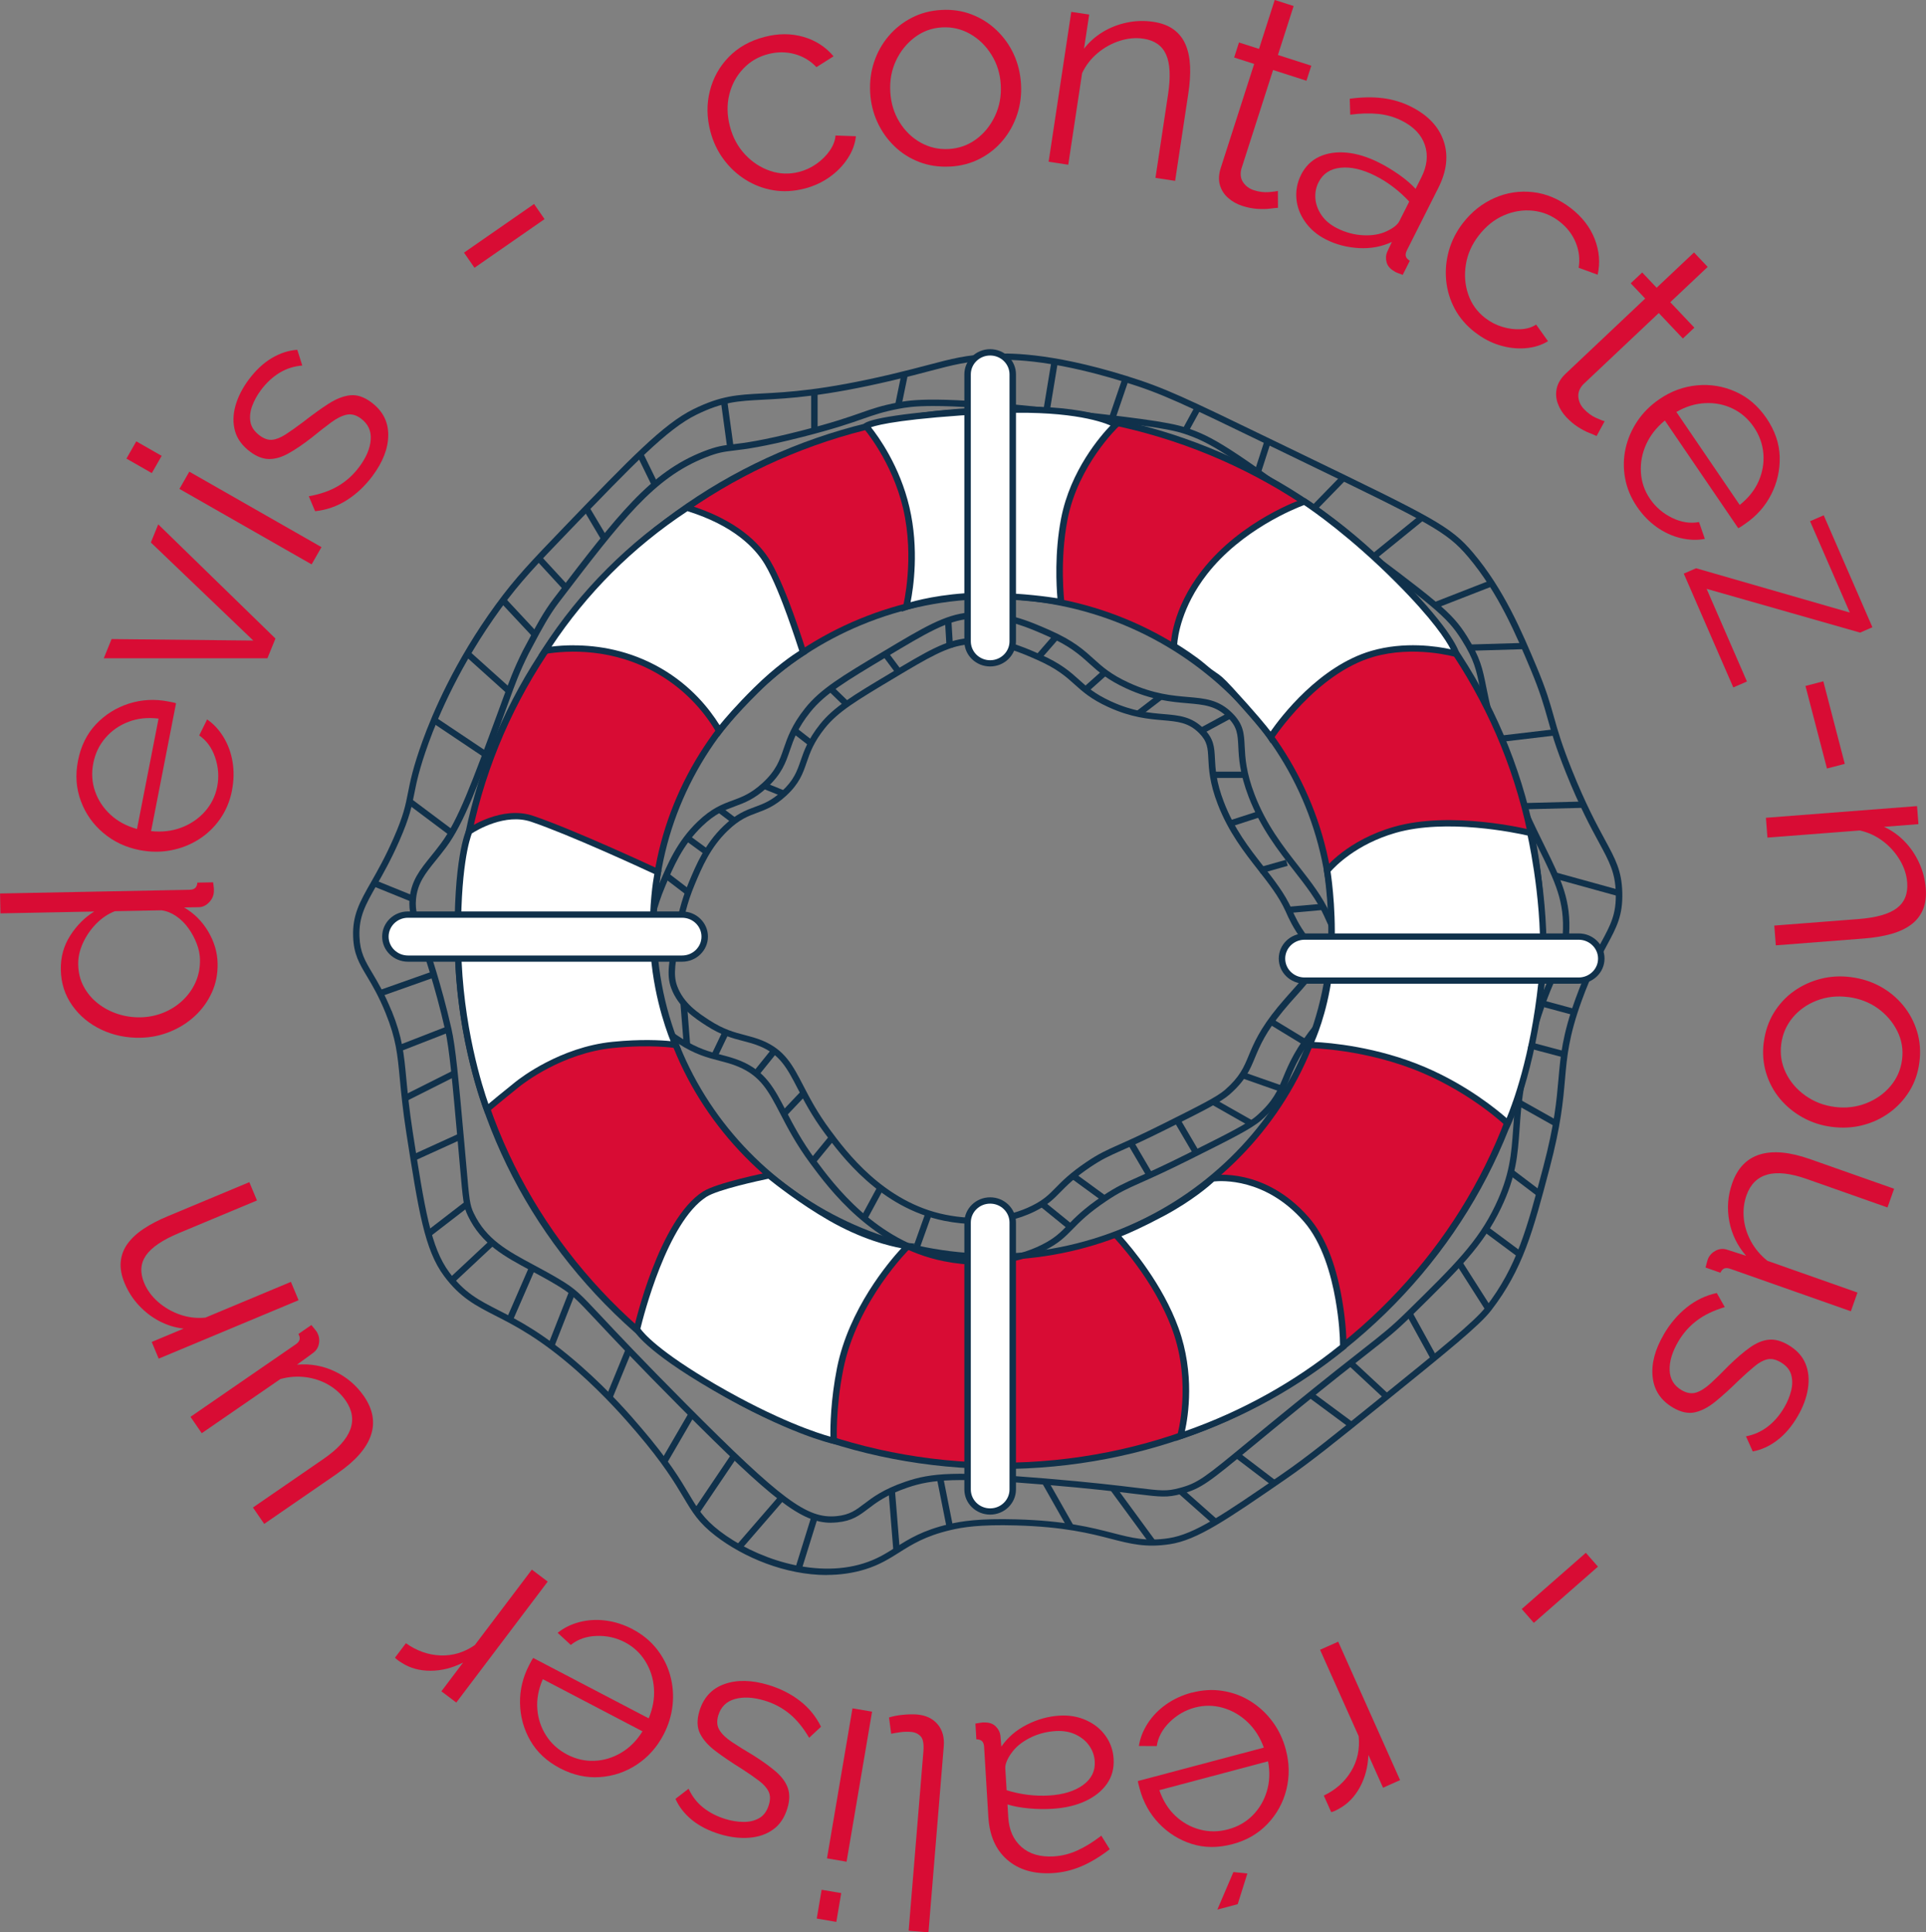 <?xml version="1.0" encoding="UTF-8"?><svg id="a" xmlns="http://www.w3.org/2000/svg" viewBox="0 0 402.18 403.54"><rect x="0" y="0" width="402.18" height="403.54" fill="#808080" stroke="none"/><g><polygon points="167.33 327.97 166.04 327.59 169.41 316.76 170.7 317.14 167.33 327.97" style="fill:#10314b;"/><g><path d="M172.66,328.92c-8.64,0-17.36-3.66-23.23-8.18-3.54-2.73-4.8-4.84-6.71-8.05-1.79-3-4.23-7.1-9.89-13.7-2.06-2.4-6.34-7.38-12.39-12.73-7.61-6.71-12.81-9.36-16.99-11.5-4.1-2.1-7.35-3.75-10.72-8.28-4.08-5.48-5.34-13.61-7.87-29.81-.76-4.88-1.1-8.46-1.37-11.34-.49-5.23-.79-8.39-2.97-13.77-1.43-3.53-2.79-5.82-3.89-7.66-1.61-2.69-2.77-4.64-2.89-8.3-.16-4.52,1.39-7.24,3.73-11.36,1.33-2.34,2.99-5.25,4.74-9.26,2.05-4.68,2.46-6.78,2.98-9.43,.49-2.48,1.04-5.28,3.06-10.86,2-5.53,6.64-16.57,15.24-28.37,4.16-5.71,7.52-9.19,14.2-16.14,13.87-14.41,20.83-21.65,27.13-24.74,5.76-2.83,9.18-3,14.36-3.27,5.36-.28,12.7-.66,26.87-4,3.17-.75,5.6-1.39,7.74-1.95,4.96-1.31,7.95-2.1,13.27-2.33,2.88-.13,11.67-.51,28.18,4.62,8.03,2.5,12.02,4.43,31.16,13.7l5.33,2.58c27.63,13.37,31.18,15.09,35.89,20.67,6.47,7.66,10.22,16.6,13.24,23.78,2.04,4.86,2.8,7.55,3.6,10.4,.8,2.85,1.63,5.8,3.82,11.25,2.83,7.05,5.13,11.3,6.81,14.4,2.28,4.21,3.54,6.53,3.67,11.07,.14,4.83-1.19,7.29-3.2,11.02-1.45,2.69-3.26,6.04-5.25,11.52-2.73,7.51-3.09,11.66-3.51,16.46-.39,4.5-.84,9.61-3.21,18.58-3.47,13.15-5.56,21.09-12.24,29.75-2.35,3.05-8.75,8.27-23.01,19.79-9.37,7.57-14.53,11.74-19.91,15.45-12.27,8.45-18.43,12.7-24.19,13.56-4.98,.75-8.18-.08-12.22-1.12-4.36-1.13-9.79-2.53-19.89-2.81-7.51-.21-11.11,.37-13.63,.97-5.28,1.24-8.05,2.99-10.73,4.68-2.1,1.32-4.08,2.57-7.07,3.51-2.61,.81-5.32,1.18-8.04,1.18Zm-90.88-117.83c2.25,5.55,2.57,8.96,3.06,14.13,.27,2.86,.61,6.43,1.36,11.27,2.49,15.99,3.74,24.01,7.62,29.23,3.18,4.28,6.15,5.79,10.25,7.89,4.25,2.17,9.54,4.87,17.27,11.69,6.13,5.4,10.45,10.44,12.52,12.86,5.73,6.68,8.21,10.84,10.02,13.88,1.83,3.07,3.04,5.1,6.38,7.68,7.19,5.53,19.65,10.01,30.02,6.78,2.83-.88,4.73-2.09,6.75-3.36,2.77-1.75,5.64-3.56,11.14-4.85,2.61-.61,6.31-1.21,13.98-1,10.26,.28,15.77,1.71,20.2,2.85,4.05,1.04,6.97,1.8,11.67,1.09,5.45-.82,11.52-5,23.62-13.33,5.33-3.67,10.48-7.83,19.83-15.39,13.18-10.65,20.43-16.51,22.79-19.57,6.52-8.46,8.58-16.3,12.01-29.29,2.34-8.86,2.78-13.91,3.17-18.36,.43-4.89,.8-9.12,3.58-16.79,2.02-5.57,3.86-8.97,5.33-11.7,1.98-3.67,3.18-5.89,3.05-10.37-.12-4.23-1.33-6.46-3.52-10.5-1.7-3.13-4.02-7.42-6.88-14.54-2.21-5.52-3.05-8.5-3.86-11.39-.79-2.81-1.54-5.46-3.54-10.25-2.98-7.1-6.69-15.94-13.03-23.45-4.53-5.36-8.05-7.06-35.45-20.33l-5.33-2.58c-19.07-9.23-23.04-11.16-30.97-13.62-16.29-5.06-24.89-4.69-27.71-4.56-5.17,.23-8.11,1-12.98,2.28-2.15,.57-4.59,1.21-7.77,1.96-14.28,3.37-21.7,3.75-27.11,4.03-5.18,.27-8.31,.43-13.83,3.13-6.08,2.98-12.99,10.16-26.75,24.46-6.65,6.91-9.98,10.37-14.09,16.01-8.51,11.67-13.09,22.58-15.07,28.05-1.98,5.49-2.53,8.24-3.01,10.67-.52,2.63-.97,4.89-3.07,9.7-1.78,4.07-3.45,7.01-4.8,9.38-2.31,4.07-3.71,6.52-3.57,10.68,.12,3.33,1.15,5.07,2.71,7.69,1.12,1.88,2.51,4.21,3.98,7.83Z" style="fill:#10314b;"/><path d="M173.52,318c-6.18,0-12.21-4.75-31.23-23.88-9.35-9.4-14.58-14.98-17.71-18.32-4.42-4.71-5.21-5.56-8.43-7.49-1.82-1.09-3.57-2.03-5.26-2.94-5.56-2.98-10.36-5.56-13.18-11.45-.93-1.95-1.02-2.94-1.69-10.6-.11-1.26-.24-2.71-.39-4.38-1.15-12.87-1.79-19.96-2.68-23.86-2.12-9.3-4.67-16.59-4.69-16.66-.4-1.18-.79-2.21-1.14-3.12-1.07-2.83-1.85-4.87-1.59-7.65,.35-3.75,2.16-5.99,4.45-8.83,.66-.82,1.35-1.68,2.07-2.65,3.58-4.81,6.41-12.47,12.03-27.72,.32-.86,.61-1.67,.89-2.43,1.31-3.61,2.26-6.22,4.19-10.1,.37-.68,.71-1.33,1.06-1.98,1.69-3.17,3.28-6.16,5.41-8.95,13.39-17.54,20.11-26.35,31.27-30.72,2.77-1.08,4.05-1.24,6.17-1.49,2.35-.28,5.91-.71,14.12-2.8,6.72-1.71,9.98-2.86,12.6-3.78,2.47-.87,4.25-1.49,7.65-2.14,2.78-.53,7.95-1.51,32.87,1.3,15.69,1.77,23.56,2.66,27.42,3.97,5.38,1.82,8.96,3.78,30.83,20.11l1.17,.87c20.71,15.46,23.37,17.44,26.61,22.59,2.78,4.43,3.26,6.81,3.98,10.42,.67,3.36,1.59,7.97,4.83,16.6,2.81,7.47,5.37,12.67,7.43,16.85,3.46,7.02,5.54,11.25,5.07,18.51-.24,3.68-.95,5.17-2.13,7.65-1.03,2.17-2.45,5.15-4.29,11.19-3.11,10.2-3.56,16.55-3.92,21.65-.39,5.51-.7,9.86-3.86,16.49-3.74,7.85-8.73,12.75-18.65,22.49-3.41,3.35-4.94,4.55-9.49,8.12-3.05,2.39-7.22,5.66-14.13,11.28-3.94,3.2-7.08,5.79-9.61,7.88-9.1,7.51-10.74,8.86-14.89,9.96-2.99,.79-4.24,.64-9.53,0-3.72-.45-9.34-1.14-18.99-1.94-18.34-1.53-23.46-1.17-28.68,.62-4.37,1.5-6.51,3.12-8.22,4.43-1.85,1.4-3.31,2.51-6.41,2.82-.44,.04-.88,.07-1.31,.07Zm21.38-233.21c-4.14,0-5.93,.34-7.21,.58-3.3,.63-5.04,1.24-7.45,2.08-2.64,.93-5.93,2.08-12.71,3.81-8.3,2.11-11.91,2.55-14.3,2.83-2.08,.25-3.22,.39-5.83,1.41-10.81,4.23-17.45,12.94-30.69,30.29-2.06,2.7-3.63,5.65-5.29,8.77-.34,.65-.69,1.3-1.05,1.97-1.89,3.8-2.83,6.38-4.12,9.95-.28,.76-.57,1.57-.89,2.43-5.67,15.36-8.52,23.08-12.21,28.04-.74,.99-1.43,1.85-2.11,2.69-2.24,2.77-3.85,4.78-4.17,8.14-.23,2.48,.46,4.31,1.51,7.07,.35,.92,.74,1.96,1.15,3.15,.02,.07,2.6,7.43,4.73,16.79,.87,3.82,1.46,10.13,2.71,24.03,.15,1.67,.28,3.12,.39,4.38,.65,7.46,.74,8.42,1.57,10.16,2.63,5.5,7.04,7.86,12.61,10.85,1.71,.92,3.47,1.86,5.32,2.97,3.37,2.03,4.19,2.9,8.72,7.73,3.12,3.33,8.35,8.9,17.68,18.29,19.98,20.09,25.27,24.02,31.44,23.42,2.72-.27,3.98-1.23,5.72-2.55,1.79-1.36,4.02-3.06,8.61-4.63,5.51-1.89,10.51-2.25,29.24-.69,9.67,.81,15.31,1.49,19.04,1.95,5.2,.63,6.28,.77,9.01,.04,3.86-1.03,5.26-2.18,14.38-9.7,2.53-2.09,5.67-4.68,9.62-7.88,6.92-5.62,11.09-8.9,14.15-11.29,4.5-3.53,6.02-4.72,9.38-8.02,9.82-9.64,14.74-14.47,18.39-22.12,3.05-6.41,3.35-10.65,3.73-16.03,.37-5.16,.82-11.59,3.98-21.93,1.87-6.13,3.31-9.16,4.36-11.37,1.15-2.42,1.79-3.75,2.01-7.18,.45-6.92-1.58-11.04-4.94-17.86-2.07-4.21-4.65-9.44-7.48-16.97-3.28-8.73-4.21-13.39-4.89-16.8-.72-3.59-1.15-5.76-3.81-9.98-3.11-4.94-5.75-6.91-26.28-22.24l-1.17-.87c-21.71-16.21-25.23-18.14-30.45-19.91-3.72-1.26-11.54-2.14-27.13-3.9-13.05-1.48-20.62-1.9-25.25-1.9Z" style="fill:#10314b;"/><path d="M208.78,85.71c-62.49,0-113.14,49.34-113.14,110.21s50.66,110.21,113.14,110.21,113.14-49.34,113.14-110.21-50.66-110.21-113.14-110.21Zm-1.9,176.79c-39.18,0-70.93-30.92-70.93-69.07s31.76-69.07,70.93-69.07,70.93,30.92,70.93,69.07-31.76,69.07-70.93,69.07Z" style="fill:#d80c34;"/><path d="M208.78,306.78c-30.4,0-58.98-11.53-80.48-32.47-21.5-20.94-33.34-48.78-33.34-78.39s11.84-57.45,33.34-78.39c21.5-20.94,50.08-32.47,80.48-32.47s58.98,11.53,80.48,32.47c21.5,20.94,33.34,48.78,33.34,78.39s-11.84,57.45-33.34,78.39c-21.5,20.94-50.08,32.47-80.48,32.47Zm0-220.41c-62.02,0-112.47,49.14-112.47,109.55s50.45,109.55,112.47,109.55,112.47-49.14,112.47-109.55-50.45-109.55-112.47-109.55Z" style="fill:#10314b;"/><path d="M207.28,263.14c-39.44,0-71.54-31.26-71.54-69.68s32.09-69.68,71.54-69.68,71.54,31.26,71.54,69.68-32.09,69.68-71.54,69.68Zm0-138.05c-38.7,0-70.19,30.67-70.19,68.37s31.49,68.37,70.19,68.37,70.19-30.67,70.19-68.37-31.49-68.37-70.19-68.37Z" style="fill:#10314b;"/><path d="M204.54,264.14c-2.45,0-4.96-.25-7.49-.76-14.94-2.99-23.96-15.17-27.81-20.37-2.98-4.02-4.82-7.56-6.29-10.4-2.47-4.75-4.1-7.89-8.81-9.86-1.33-.56-2.59-.88-3.92-1.23-2.5-.65-5.09-1.32-8.58-3.58-2.59-1.67-6.5-4.2-8.14-8.74-1.11-3.05-.5-6.18,.72-12.41l.66,.12-.66-.12c.8-4.08,1.49-7.6,3.42-12.19,1.75-4.16,3.73-8.88,8.03-13.01,2.95-2.83,5.17-3.65,7.32-4.44,1.95-.72,3.8-1.4,6.21-3.61,2.87-2.63,3.6-4.75,4.44-7.21,.8-2.32,1.7-4.94,4.49-8.44,3.22-4.02,7.6-6.64,16.32-11.85,8.55-5.11,12.84-7.68,17.93-8.14,7.03-.63,12.71,1.88,16.86,3.71,4.9,2.17,7.04,4.09,9.1,5.96,1.87,1.69,3.63,3.28,7.42,5.02,5.14,2.35,9.09,2.69,12.26,2.96,3.63,.31,6.5,.55,9.33,3.39,2.33,2.34,2.43,4.26,2.56,6.91,.12,2.4,.27,5.4,2.09,10.13,2.42,6.28,5.87,10.69,9.21,14.96,2.54,3.25,4.94,6.32,6.54,9.86l.15,.33c.55,1.23,1.56,3.51,3.53,6.13,.77,1.03,1.3,1.58,1.69,1.99,.45,.48,.78,.82,1.03,1.46,1.18,3.04-1.65,6.21-5.24,10.22-1.02,1.14-2.08,2.32-3.12,3.59-4.09,4.96-5.4,8.12-6.56,10.91-1.18,2.84-2.2,5.3-5.9,8.54-1.99,1.75-6.27,3.89-14.78,8.14-5.02,2.51-8.09,3.88-10.32,4.87-2.98,1.33-4.48,2-7.24,3.86-3.73,2.51-5.47,4.28-7,5.85-1.56,1.59-2.91,2.97-5.84,4.43-3.99,1.99-8.66,3.01-13.6,3.01Zm.11-135.02c-.7,0-1.41,.03-2.14,.1-4.78,.43-8.98,2.94-17.35,7.95-8.59,5.14-12.89,7.71-15.96,11.54-2.66,3.32-3.48,5.72-4.28,8.05-.86,2.52-1.68,4.89-4.8,7.75-2.61,2.39-4.66,3.15-6.65,3.88-2.11,.78-4.1,1.51-6.85,4.15-4.11,3.95-6.03,8.53-7.73,12.58-1.88,4.47-2.55,7.93-3.34,11.94h0c-1.17,6-1.76,9.01-.78,11.72,1.5,4.12,5.04,6.41,7.62,8.08,3.31,2.14,5.78,2.78,8.18,3.41,1.38,.36,2.68,.7,4.1,1.29,5.16,2.16,6.97,5.64,9.48,10.47,1.53,2.95,3.27,6.28,6.18,10.22,3.76,5.08,12.57,16.96,26.99,19.85,7.33,1.47,14.5,.71,20.2-2.14,2.73-1.36,3.94-2.6,5.48-4.17,1.5-1.53,3.37-3.44,7.21-6.02,2.86-1.93,4.49-2.65,7.45-3.97,2.23-.99,5.28-2.35,10.27-4.85,8.41-4.2,12.63-6.31,14.49-7.95,3.46-3.04,4.38-5.26,5.55-8.06,1.13-2.73,2.55-6.12,6.76-11.24,1.06-1.28,2.12-2.48,3.16-3.63,3.29-3.68,5.89-6.58,5-8.89-.16-.4-.34-.6-.76-1.03-.41-.43-.96-1.02-1.78-2.1-2.06-2.74-3.12-5.11-3.68-6.38l-.14-.32c-1.54-3.4-3.89-6.41-6.38-9.6-3.24-4.14-6.91-8.84-9.4-15.3-1.9-4.93-2.06-8.17-2.17-10.53-.13-2.54-.2-4.08-2.18-6.06-2.48-2.49-5-2.7-8.48-3-3.28-.28-7.37-.63-12.72-3.08-3.98-1.83-5.91-3.56-7.77-5.24-1.98-1.79-4.03-3.64-8.74-5.72-3.77-1.67-8.36-3.7-14.03-3.7Z" style="fill:#10314b;"/><g><path d="M97.99,173.62s6.83-4.75,13.13-2.62c8.76,2.95,26.27,11.15,26.27,11.15,0,0-1.13,5.35-1.01,13.45,.19,12.88,4.71,22.63,4.71,22.63,0,0-4.94-.82-13.13,0-10.81,1.09-19.04,7.53-19.87,8.2-4.29,3.44-6.4,5.25-6.4,5.25,0,0-5.71-14.43-6.06-33.78s2.36-24.27,2.36-24.27Z" style="fill:#fff;"/><path d="M101.41,232.79l-.35-.88c-.06-.15-5.76-14.76-6.11-34.01-.34-18.63,2.31-24.33,2.42-24.56l.07-.16,.14-.1c.29-.2,7.19-4.92,13.74-2.71,8.69,2.93,26.16,11.1,26.34,11.18l.47,.22-.11,.5c-.01,.05-1.11,5.39-1,13.31,.18,12.58,4.61,22.27,4.65,22.37l.52,1.12-1.25-.21s-4.96-.8-12.95,0c-10.53,1.06-18.62,7.34-19.51,8.05-4.23,3.39-6.36,5.22-6.38,5.23l-.73,.62Zm-2.88-58.74c-.4,1.02-2.53,7.23-2.23,23.83,.29,16.32,4.48,29.25,5.69,32.67,.96-.81,2.85-2.37,5.67-4.63,.92-.74,9.31-7.25,20.23-8.35,5.97-.6,10.21-.34,12.14-.14-1.16-2.9-4.17-11.39-4.33-21.83-.1-6.75,.65-11.56,.93-13.08-2.84-1.32-17.9-8.27-25.73-10.91-5.39-1.82-11.34,1.77-12.37,2.44Z" style="fill:#10314b;"/></g><path d="M203.93,255.63c-2.2,0-4.46-.23-6.73-.68-13.43-2.69-21.53-13.63-24.99-18.3-2.68-3.61-4.33-6.79-5.65-9.34-2.21-4.25-3.67-7.06-7.87-8.81-1.19-.5-2.31-.79-3.5-1.1-2.25-.58-4.57-1.19-7.72-3.22-2.33-1.51-5.85-3.78-7.33-7.87-1-2.76-.45-5.57,.65-11.16l.66,.12-.66-.12c.72-3.66,1.34-6.82,3.07-10.95,1.57-3.74,3.35-7.98,7.22-11.7,2.66-2.55,4.65-3.29,6.59-4,1.74-.64,3.39-1.25,5.55-3.22,2.56-2.35,3.21-4.24,3.97-6.44,.72-2.08,1.53-4.44,4.04-7.59,2.89-3.62,6.83-5.97,14.66-10.65,7.68-4.59,11.53-6.9,16.12-7.31,6.33-.57,11.43,1.69,15.16,3.34,4.41,1.95,6.33,3.68,8.18,5.35,1.67,1.51,3.25,2.93,6.64,4.49,4.6,2.11,8.13,2.41,10.98,2.65,3.27,.28,5.86,.5,8.41,3.06,2.11,2.12,2.2,3.85,2.32,6.25,.11,2.15,.24,4.83,1.87,9.07,2.16,5.62,5.26,9.58,8.25,13.41,2.28,2.92,4.44,5.67,5.88,8.86l.13,.3c.49,1.1,1.4,3.14,3.16,5.48,.69,.92,1.16,1.41,1.51,1.78,.41,.43,.71,.75,.94,1.33,1.08,2.77-1.48,5.62-4.71,9.24-.92,1.02-1.87,2.08-2.8,3.22-3.66,4.45-4.84,7.27-5.88,9.77-1.06,2.56-1.98,4.77-5.31,7.69-1.79,1.58-5.63,3.49-13.28,7.31-4.51,2.25-7.26,3.48-9.27,4.37-2.67,1.19-4.01,1.79-6.49,3.45-3.34,2.25-4.89,3.84-6.27,5.24-1.4,1.43-2.62,2.67-5.26,3.99-3.59,1.79-7.79,2.71-12.23,2.71Zm.09-121.13c-.62,0-1.26,.03-1.92,.09-4.27,.39-8.04,2.64-15.54,7.12-7.69,4.6-11.56,6.91-14.3,10.34-2.38,2.97-3.11,5.12-3.83,7.2-.78,2.27-1.51,4.41-4.32,6.98-2.35,2.15-4.2,2.84-5.99,3.5-1.88,.7-3.67,1.35-6.12,3.71-3.68,3.53-5.4,7.64-6.92,11.26-1.68,4-2.29,7.11-2.99,10.7h0c-1.05,5.37-1.58,8.06-.7,10.48,1.34,3.68,4.5,5.72,6.81,7.22,2.96,1.91,5.17,2.49,7.32,3.05,1.18,.31,2.41,.63,3.69,1.16,4.65,1.94,6.29,5.08,8.54,9.43,1.37,2.64,2.93,5.63,5.54,9.16,3.37,4.55,11.26,15.2,24.17,17.78,6.56,1.31,12.98,.64,18.08-1.91,2.44-1.22,3.52-2.32,4.9-3.73,1.35-1.38,3.03-3.09,6.48-5.41,2.57-1.73,4.04-2.38,6.69-3.57,2-.89,4.73-2.11,9.21-4.35,7.54-3.77,11.33-5.66,12.99-7.12,3.1-2.72,3.92-4.7,4.96-7.21,1.02-2.45,2.29-5.5,6.08-10.1,.95-1.15,1.91-2.22,2.83-3.26,2.94-3.28,5.26-5.87,4.47-7.91-.13-.35-.29-.51-.67-.91-.37-.39-.87-.91-1.6-1.89-1.85-2.46-2.8-4.59-3.31-5.74l-.13-.29c-1.38-3.05-3.48-5.74-5.72-8.6-2.91-3.72-6.21-7.94-8.44-13.74-1.71-4.43-1.85-7.34-1.96-9.47-.11-2.26-.18-3.63-1.94-5.39-2.21-2.21-4.45-2.4-7.56-2.67-2.95-.25-6.62-.56-11.43-2.77-3.58-1.64-5.31-3.2-6.99-4.71-1.78-1.6-3.61-3.26-7.82-5.12-3.37-1.49-7.48-3.31-12.56-3.31Z" style="fill:#10314b;"/><g><path d="M160.62,245.45s-10.66,2.14-13.47,3.94c-9.04,5.8-14.14,28.21-14.14,28.21,0,0,1.96,3.89,16.16,12.14,15.83,9.18,24.92,11.15,24.92,11.15,0,0-.35-6.59,1.35-15.09,2.93-14.63,14.14-25.58,14.14-25.58,0,0-7.16-.72-16.16-5.9-6.94-3.99-12.8-8.86-12.8-8.86Z" style="fill:#fff;"/><path d="M174.81,301.71l-.86-.19c-.38-.08-9.38-2.1-25.12-11.23-14.21-8.25-16.34-12.24-16.42-12.41l-.1-.21,.05-.22c.21-.93,5.26-22.74,14.43-28.61,2.88-1.85,13.26-3.94,13.7-4.03l.32-.06,.25,.21c.06,.05,5.89,4.88,12.7,8.79,8.76,5.04,15.82,5.81,15.89,5.82l1.4,.14-.99,.97c-.11,.11-11.11,10.99-13.96,25.25-1.66,8.31-1.34,14.86-1.34,14.93l.05,.86Zm-41.08-24.23c.59,.84,3.72,4.68,15.79,11.69,12.84,7.45,21.29,10.14,23.88,10.86-.03-2.1,.05-7.68,1.38-14.36,2.45-12.24,10.72-22.04,13.45-25-2.48-.45-8.25-1.83-15.15-5.8-6.1-3.51-11.43-7.73-12.64-8.71-1.78,.37-10.51,2.24-12.92,3.78-8.2,5.26-13.19,25.05-13.8,27.55Z" style="fill:#10314b;"/></g><g><path d="M233.02,257.91s8.51,8.74,12.46,19.68c4.16,11.52,1.01,22.3,1.01,22.3,5.36-1.81,11.73-4.41,18.52-8.2,6.24-3.49,11.39-7.17,15.49-10.5,0-2.41-.25-5.87-.97-9.96-.97-5.53-2.9-12.18-6.78-16.6-9-10.29-19.53-8.53-19.53-8.53,0,0-3.84,3.68-10.44,7.22-6.27,3.36-9.77,4.59-9.77,4.59Z" style="fill:#fff;"/><path d="M245.49,300.93l.35-1.21c.03-.11,3.04-10.73-1-21.91-3.86-10.69-12.23-19.36-12.31-19.45l-.71-.73,.97-.34s3.53-1.26,9.67-4.55c6.45-3.45,10.25-7.07,10.29-7.11l.15-.14,.21-.03c.45-.08,11.01-1.71,20.16,8.75,3.29,3.76,5.62,9.46,6.93,16.92,.64,3.65,.98,7.22,.98,10.07v.31l-.24,.2c-4.86,3.95-10.1,7.5-15.59,10.56-5.92,3.3-12.19,6.08-18.64,8.25l-1.22,.41Zm-11.32-42.75c2.09,2.32,8.63,10.04,11.94,19.2,3.42,9.48,2.02,18.35,1.32,21.5,5.96-2.08,11.75-4.69,17.24-7.75,5.32-2.97,10.42-6.42,15.15-10.23-.01-1.71-.16-5.01-.96-9.55-.87-4.97-2.72-11.83-6.63-16.29-7.97-9.11-17.26-8.49-18.71-8.33-.81,.75-4.5,4-10.42,7.17-4.47,2.39-7.51,3.71-8.94,4.28Z" style="fill:#10314b;"/></g><g><path d="M113.82,135.9c3.06-.49,13.48-1.79,23.91,4.26,7.03,4.08,10.79,9.6,12.46,12.46,0,0,2.57-3.42,7.74-8.53,5.47-5.4,9.77-7.87,9.77-7.87,0,0-1.19-3.74-2.7-7.94-1.13-3.13-2.98-7.88-4.7-10.75-1.5-2.5-5.62-8.06-16.84-11.48-4.76,3.11-10.43,7.39-16.16,13.12-5.98,5.98-10.35,11.85-13.47,16.73Z" style="fill:#fff;"/><path d="M150.11,153.83l-.51-.88c-2.06-3.54-5.86-8.53-12.22-12.22-9.33-5.42-18.7-4.94-23.45-4.18l-1.47,.24,.79-1.23c3.88-6.06,8.44-11.73,13.56-16.84,4.93-4.93,10.4-9.37,16.27-13.21l.27-.18,.31,.09c10.28,3.13,15.04,8.13,17.22,11.78,1.82,3.05,3.76,8.12,4.76,10.87,1.51,4.17,2.7,7.93,2.71,7.97l.16,.49-.46,.26s-4.29,2.5-9.63,7.77c-5.08,5.01-7.65,8.42-7.68,8.45l-.62,.82Zm-30.34-19.06c5.1,0,11.7,1,18.3,4.82,6.12,3.55,9.95,8.26,12.19,11.85,1.05-1.29,3.42-4.1,7.19-7.82,4.51-4.45,8.19-6.91,9.45-7.7-.37-1.14-1.36-4.16-2.54-7.44-.98-2.71-2.88-7.69-4.65-10.64-2.04-3.41-6.5-8.08-16.15-11.09-5.69,3.75-11,8.07-15.79,12.86-4.71,4.71-8.94,9.89-12.6,15.42,1.32-.16,2.88-.27,4.61-.27Z" style="fill:#10314b;"/></g><g><path d="M189.24,126.71s2.51-9.93,0-20.66c-2.39-10.22-8.42-17.06-8.42-17.06,0,0,1.68-1.97,25.93-3.28,19.85-1.07,26.27,2.95,26.27,2.95,0,0-8.5,7.97-10.78,19.68-1.73,8.9-.67,17.38-.67,17.38,0,0-5.81-1.1-14.14-1.31-10.72-.27-18.18,2.3-18.18,2.3Z" style="fill:#fff;"/><path d="M188.29,127.74l.3-1.18c.02-.1,2.44-9.91,0-20.36-2.33-9.93-8.21-16.71-8.27-16.77l-.37-.42,.36-.43c.9-1.06,8.32-2.54,26.41-3.52,19.83-1.07,26.4,2.89,26.67,3.06l.72,.45-.61,.58c-.08,.08-8.37,7.98-10.58,19.33-1.69,8.7-.68,17.1-.67,17.18l.11,.89-.91-.17c-.06-.01-5.86-1.09-14.03-1.3-10.46-.27-17.87,2.23-17.94,2.26l-1.18,.4Zm-6.42-38.52c1.55,1.95,6.02,8.11,8.03,16.69,2.06,8.79,.82,16.93,.24,19.85,2.48-.7,8.86-2.2,17.3-1.99,6.43,.16,11.42,.86,13.37,1.17-.21-2.41-.64-9.46,.77-16.71,1.95-10,8.24-17.22,10.31-19.37-2.2-.95-9.43-3.33-25.1-2.48-17.84,.97-23.33,2.29-24.92,2.85Zm-.6,.26h0Z" style="fill:#10314b;"/></g><g><path d="M245.14,134.91s0-7.22,6.4-15.42c8.13-10.42,20.88-14.76,20.88-14.76,0,0,8.83,5.66,19.53,16.4,11.22,11.26,12.12,15.42,12.12,15.42,0,0-8.72-2.56-17.51,0-12.34,3.59-21.21,17.38-21.21,17.38,0,0-1.19-1.94-8.42-9.84-3.3-3.61-2.69-2.3-5.72-4.92-2.27-1.97-6.06-4.26-6.06-4.26Z" style="fill:#fff;"/><path d="M265.33,155.2l-.56-.92s-1.31-2.06-8.34-9.74c-1.95-2.13-2.47-2.48-3.26-3.01-.53-.36-1.19-.8-2.41-1.86-2.2-1.9-5.93-4.17-5.97-4.2l-.32-.19v-.36c0-.3,.07-7.53,6.54-15.81,8.16-10.45,20.66-14.8,21.19-14.98l.31-.11,.28,.18c.09,.06,9.02,5.82,19.64,16.49,11.22,11.26,12.26,15.56,12.3,15.74l.24,1.08-1.09-.32c-.09-.03-8.64-2.47-17.12,0-11.95,3.48-20.75,16.97-20.84,17.1l-.59,.91Zm-19.5-20.63c.99,.61,3.9,2.47,5.82,4.12,1.16,1.01,1.76,1.41,2.28,1.76,.84,.56,1.44,.97,3.49,3.21,4.85,5.29,7,7.93,7.9,9.11,2.14-3.07,10.2-13.69,21.04-16.85,6.95-2.02,13.77-.94,16.57-.33-.95-1.86-3.72-6.22-11.48-14-9.47-9.5-17.55-15.07-19.14-16.12-1.99,.75-13.05,5.19-20.25,14.42-5.38,6.9-6.14,13.15-6.24,14.67Z" style="fill:#10314b;"/></g><g><path d="M277.13,181.82s4.51-5.77,14.14-8.53c11.93-3.42,28.29,.66,28.29,.66,0,0,3.9,16.67,2.36,31.16-2.02,19.02-7.07,29.52-7.07,29.52,0,0-6.81-6.58-17.51-11.15-12.1-5.17-23.91-5.25-23.91-5.25,0,0,3.47-6.95,4.38-17.38,.86-9.88-.67-19.02-.67-19.02Z" style="fill:#fff;"/><path d="M315.05,235.74l-.68-.65c-.07-.07-6.85-6.55-17.31-11.02-11.82-5.05-23.53-5.19-23.64-5.19h-1.07l.47-.94c.03-.07,3.43-6.97,4.31-17.15,.84-9.68-.65-18.77-.67-18.86l-.05-.28,.18-.22c.19-.24,4.76-5.97,14.49-8.76,11.97-3.43,27.97,.48,28.64,.65l.4,.1,.09,.39c.04,.17,3.9,16.94,2.37,31.37-2.01,18.92-7.08,29.62-7.13,29.73l-.41,.84Zm-40.6-18.14c3.15,.15,13.11,.97,23.16,5.27,8.73,3.73,14.96,8.85,17,10.64,1.19-2.84,4.98-12.78,6.64-28.47,1.38-12.99-1.69-27.94-2.26-30.55-2.57-.59-16.94-3.6-27.53-.57-8.26,2.37-12.71,7.05-13.62,8.09,.25,1.66,1.4,10.03,.63,18.89-.73,8.39-3.06,14.49-4.03,16.71Z" style="fill:#10314b;"/></g><g><rect x="202.04" y="73.58" width="9.43" height="64.94" rx="4.71" ry="4.71" style="fill:#fff;"/><path d="M206.76,139.18c-2.97,0-5.39-2.35-5.39-5.25v-55.76c0-2.89,2.42-5.25,5.39-5.25s5.39,2.35,5.39,5.25v55.76c0,2.89-2.42,5.25-5.39,5.25Zm0-64.94c-2.23,0-4.04,1.77-4.04,3.94v55.76c0,2.17,1.81,3.94,4.04,3.94s4.04-1.77,4.04-3.94v-55.76c0-2.17-1.81-3.94-4.04-3.94Z" style="fill:#10314b;"/></g><g><path d="M206.76,315.64c-2.6,0-4.71-2.06-4.71-4.59v-55.76c0-2.54,2.11-4.59,4.71-4.59s4.71,2.06,4.71,4.59v55.76c0,2.54-2.11,4.59-4.71,4.59Z" style="fill:#fff;"/><path d="M206.76,316.3c-2.97,0-5.39-2.35-5.39-5.25v-55.76c0-2.89,2.42-5.25,5.39-5.25s5.39,2.35,5.39,5.25v55.76c0,2.89-2.42,5.25-5.39,5.25Zm0-64.94c-2.23,0-4.04,1.77-4.04,3.94v55.76c0,2.17,1.81,3.94,4.04,3.94s4.04-1.77,4.04-3.94v-55.76c0-2.17-1.81-3.94-4.04-3.94Z" style="fill:#10314b;"/></g><g><rect x="296.45" y="166.85" width="9.18" height="66.67" rx="4.59" ry="4.59" transform="translate(501.23 -100.86) rotate(90)" style="fill:#fff;"/><path d="M329.66,205.43h-57.25c-2.97,0-5.39-2.35-5.39-5.25s2.42-5.25,5.39-5.25h57.25c2.97,0,5.39,2.35,5.39,5.25s-2.42,5.25-5.39,5.25Zm-57.25-9.18c-2.23,0-4.04,1.77-4.04,3.94s1.81,3.94,4.04,3.94h57.25c2.23,0,4.04-1.77,4.04-3.94s-1.81-3.94-4.04-3.94h-57.25Z" style="fill:#10314b;"/></g><g><rect x="109.22" y="162.26" width="9.18" height="66.67" rx="4.59" ry="4.59" transform="translate(309.41 81.78) rotate(90)" style="fill:#fff;"/><path d="M142.44,200.84h-57.25c-2.97,0-5.39-2.35-5.39-5.25s2.42-5.25,5.39-5.25h57.25c2.97,0,5.39,2.35,5.39,5.25s-2.42,5.25-5.39,5.25Zm-57.25-9.18c-2.23,0-4.04,1.77-4.04,3.94s1.81,3.94,4.04,3.94h57.25c2.23,0,4.04-1.77,4.04-3.94s-1.81-3.94-4.04-3.94h-57.25Z" style="fill:#10314b;"/></g><polygon points="143.37 186.92 138.65 183.32 139.49 182.28 144.2 185.89 143.37 186.92" style="fill:#10314b;"/><polygon points="147.09 178.41 143.04 175.45 143.85 174.4 147.89 177.36 147.09 178.41" style="fill:#10314b;"/><polygon points="152.8 171.84 149.77 169.54 150.6 168.51 153.63 170.8 152.8 171.84" style="fill:#10314b;"/><polygon points="163.39 166.35 159.35 164.71 159.87 163.5 163.91 165.14 163.39 166.35" style="fill:#10314b;"/><polygon points="168.96 155.76 165.59 153.14 166.43 152.11 169.8 154.74 168.96 155.76" style="fill:#10314b;"/><polygon points="176.31 147.51 172.94 144.23 173.89 143.31 177.26 146.58 176.31 147.51" style="fill:#10314b;"/><polygon points="187.02 140.55 184.32 136.94 185.41 136.17 188.11 139.78 187.02 140.55" style="fill:#10314b;"/><polygon points="197.66 135.28 197.33 129.7 198.67 129.63 199.01 135.2 197.66 135.28" style="fill:#10314b;"/><polygon points="217.37 137.63 216.34 136.79 220.05 132.52 221.08 133.37 217.37 137.63" style="fill:#10314b;"/><polygon points="227.08 144.58 226.17 143.61 230.21 140.01 231.12 140.97 227.08 144.58" style="fill:#10314b;"/><polygon points="238.15 149.53 237.32 148.5 242.03 144.89 242.87 145.92 238.15 149.53" style="fill:#10314b;"/><polygon points="251.19 153.2 250.54 152.05 256.6 148.77 257.26 149.92 251.19 153.2" style="fill:#10314b;"/><rect x="253.22" y="161.15" width="6.73" height="1.31" style="fill:#10314b;"/><polygon points="257.14 172.6 256.72 171.35 262.78 169.39 263.2 170.63 257.14 172.6" style="fill:#10314b;"/><polygon points="263.23 182.42 262.85 181.16 268.53 179.55 268.9 180.81 263.23 182.42" style="fill:#10314b;"/><polygon points="269.11 190.67 268.99 189.36 276.4 188.71 276.52 190.01 269.11 190.67" style="fill:#10314b;"/><polygon points="142.78 218.27 142.1 209.75 143.45 209.65 144.12 218.17 142.78 218.27" style="fill:#10314b;"/><polygon points="149.78 220.8 148.56 220.24 150.92 215.32 152.14 215.88 149.78 220.8" style="fill:#10314b;"/><polygon points="158.46 224.53 157.4 223.72 161.1 219.13 162.16 219.94 158.46 224.53" style="fill:#10314b;"/><polygon points="164.15 233.1 163.16 232.21 167.2 227.95 168.19 228.84 164.15 233.1" style="fill:#10314b;"/><polygon points="170.24 242.91 169.19 242.09 173.23 237.17 174.28 237.99 170.24 242.91" style="fill:#10314b;"/><polygon points="181.09 254.61 179.89 254 183.26 247.77 184.45 248.38 181.09 254.61" style="fill:#10314b;"/><polygon points="191.9 261.08 190.63 260.65 193.32 253.1 194.6 253.54 191.9 261.08" style="fill:#10314b;"/><polygon points="223.16 256.78 217.1 251.86 217.96 250.85 224.02 255.77 223.16 256.78" style="fill:#10314b;"/><polygon points="230.26 250.89 223.52 245.97 224.33 244.92 231.07 249.84 230.26 250.89" style="fill:#10314b;"/><polygon points="239.51 245.77 235.47 238.89 236.64 238.23 240.68 245.12 239.51 245.77" style="fill:#10314b;"/><polygon points="249.27 241.18 245.23 234.29 246.4 233.64 250.44 240.53 249.27 241.18" style="fill:#10314b;"/><polygon points="260.97 235.19 252.89 230.6 253.56 229.47 261.65 234.06 260.97 235.19" style="fill:#10314b;"/><polygon points="267.48 228.03 259.06 225.07 259.51 223.84 267.93 226.79 267.48 228.03" style="fill:#10314b;"/><polygon points="273.07 218.78 264.99 213.86 265.7 212.75 273.79 217.67 273.07 218.78" style="fill:#10314b;"/><polygon points="100.97 158.09 90.2 150.87 90.96 149.79 101.74 157 100.97 158.09" style="fill:#10314b;"/><polygon points="105.95 144.91 97.2 137.03 98.11 136.07 106.86 143.94 105.95 144.91" style="fill:#10314b;"/><polygon points="111.3 133.06 104.56 125.84 105.56 124.96 112.29 132.18 111.3 133.06" style="fill:#10314b;"/><polygon points="117.69 123.21 111.97 116.98 112.97 116.11 118.7 122.34 117.69 123.21" style="fill:#10314b;"/><polygon points="125.69 112.94 121.99 106.71 123.15 106.05 126.86 112.28 125.69 112.94" style="fill:#10314b;"/><polygon points="136.11 101.41 133.07 95.18 134.29 94.62 137.32 100.85 136.11 101.41" style="fill:#10314b;"/><polygon points="151.87 93.67 150.53 83.83 151.86 83.66 153.21 93.5 151.87 93.67" style="fill:#10314b;"/><rect x="169.38" y="81.78" width="1.35" height="8.2" style="fill:#10314b;"/><polygon points="188.22 84.86 186.9 84.6 188.25 78.04 189.57 78.3 188.22 84.86" style="fill:#10314b;"/><polygon points="219.21 85.82 217.88 85.61 219.56 75.44 220.89 75.65 219.21 85.82" style="fill:#10314b;"/><polygon points="232.99 87.23 231.71 86.82 234.4 78.95 235.68 79.36 232.99 87.23" style="fill:#10314b;"/><polygon points="248.09 90.29 246.91 89.67 249.6 84.75 250.79 85.37 248.09 90.29" style="fill:#10314b;"/><polygon points="263.3 98.74 262.01 98.35 264.03 92.08 265.32 92.47 263.3 98.74" style="fill:#10314b;"/><polygon points="274.93 106.5 273.95 105.6 280.01 99.37 280.99 100.27 274.93 106.5" style="fill:#10314b;"/><polygon points="287.33 116.72 286.47 115.71 296.57 107.51 297.43 108.52 287.33 116.72" style="fill:#10314b;"/><polygon points="299.94 126.99 299.44 125.78 311.23 121.18 311.73 122.4 299.94 126.99" style="fill:#10314b;"/><polygon points="307.12 135.9 307.08 134.59 318.19 134.26 318.24 135.57 307.12 135.9" style="fill:#10314b;"/><polygon points="313.58 154.92 313.42 153.61 324.53 152.3 324.69 153.6 313.58 154.92" style="fill:#10314b;"/><polygon points="318.23 169.02 318.2 167.71 330.66 167.38 330.69 168.7 318.23 169.02" style="fill:#10314b;"/><polygon points="337.9 187.15 324.43 183.43 324.8 182.17 338.27 185.89 337.9 187.15" style="fill:#10314b;"/><polygon points="328.47 211.97 322.41 210.33 322.77 209.06 328.83 210.7 328.47 211.97" style="fill:#10314b;"/><polygon points="326.46 220.83 319.05 218.86 319.4 217.59 326.81 219.56 326.46 220.83" style="fill:#10314b;"/><polygon points="324.61 235.19 315.86 230.27 316.53 229.14 325.29 234.06 324.61 235.19" style="fill:#10314b;"/><polygon points="321.17 249.9 315.11 245.31 315.93 244.27 322 248.87 321.17 249.9" style="fill:#10314b;"/><polygon points="316.8 262.37 309.73 257.12 310.54 256.08 317.61 261.33 316.8 262.37" style="fill:#10314b;"/><polygon points="310.23 273.67 304.17 264.16 305.32 263.47 311.38 272.98 310.23 273.67" style="fill:#10314b;"/><polygon points="298.76 283.81 293.71 274.62 294.9 274 299.95 283.19 298.76 283.81" style="fill:#10314b;"/><polygon points="289.13 292.17 281.38 284.95 282.31 284.01 290.06 291.22 289.13 292.17" style="fill:#10314b;"/><polygon points="281.78 298.12 273.36 291.89 274.17 290.85 282.59 297.08 281.78 298.12" style="fill:#10314b;"/><polygon points="265.61 310.25 257.86 304.35 258.69 303.31 266.44 309.22 265.61 310.25" style="fill:#10314b;"/><polygon points="253.45 318.42 246.04 311.86 246.94 310.89 254.35 317.45 253.45 318.42" style="fill:#10314b;"/><polygon points="240.22 322.58 231.8 311.1 232.9 310.34 241.31 321.82 240.22 322.58" style="fill:#10314b;"/><polygon points="223 319.24 217.61 309.72 218.79 309.09 224.18 318.6 223 319.24" style="fill:#10314b;"/><polygon points="197.68 319.04 195.66 308.88 196.98 308.63 199 318.79 197.68 319.04" style="fill:#10314b;"/><polygon points="186.55 323.89 185.54 311.43 186.89 311.32 187.9 323.79 186.55 323.89" style="fill:#10314b;"/><polygon points="154.74 323.61 153.71 322.76 162.8 312.26 163.83 313.11 154.74 323.61" style="fill:#10314b;"/><polygon points="146.03 316 144.91 315.28 152.65 303.8 153.78 304.52 146.03 316" style="fill:#10314b;"/><polygon points="139.32 305.47 138.15 304.82 143.87 294.98 145.04 295.63 139.32 305.47" style="fill:#10314b;"/><polygon points="93.87 174.46 85.12 167.9 85.94 166.86 94.7 173.42 93.87 174.46" style="fill:#10314b;"/><polygon points="85.94 188.33 77.86 185.05 78.38 183.83 86.46 187.11 85.94 188.33" style="fill:#10314b;"/><polygon points="79.7 208.02 79.24 206.78 90.35 202.85 90.81 204.08 79.7 208.02" style="fill:#10314b;"/><polygon points="83.76 219.49 83.26 218.27 93.36 214.34 93.86 215.55 83.76 219.49" style="fill:#10314b;"/><polygon points="84.83 229.96 84.21 228.79 94.65 223.55 95.27 224.71 84.83 229.96" style="fill:#10314b;"/><polygon points="86.49 242.43 85.92 241.25 96.02 236.65 96.59 237.84 86.49 242.43" style="fill:#10314b;"/><polygon points="89.99 258.1 89.15 257.07 97.23 250.84 98.07 251.87 89.99 258.1" style="fill:#10314b;"/><polygon points="94.75 267.9 93.82 266.95 102.24 259.08 103.17 260.02 94.75 267.9" style="fill:#10314b;"/><polygon points="107.03 275.88 105.79 275.37 110.5 264.54 111.74 265.06 107.03 275.88" style="fill:#10314b;"/><polygon points="115.79 281.11 114.53 280.64 118.91 269.49 120.17 269.95 115.79 281.11" style="fill:#10314b;"/><polygon points="127.91 291.94 126.66 291.45 130.7 281.61 131.95 282.1 127.91 291.94" style="fill:#10314b;"/></g></g><g><path d="M167.98,39.38c-2.24,.59-4.41,.7-6.5,.35-2.09-.35-4.03-1.09-5.81-2.21-1.79-1.12-3.31-2.54-4.58-4.26-1.27-1.72-2.18-3.65-2.75-5.8-.76-2.9-.8-5.71-.12-8.43,.68-2.73,1.99-5.1,3.94-7.11,1.95-2.01,4.44-3.42,7.48-4.21,2.87-.75,5.58-.75,8.13-.01,2.55,.74,4.65,2.1,6.29,4.06l-3.57,2.26c-1.28-1.35-2.81-2.26-4.59-2.74-1.79-.48-3.62-.47-5.51,.02-2.05,.53-3.78,1.55-5.19,3.05-1.42,1.5-2.39,3.29-2.91,5.39-.52,2.1-.48,4.32,.13,6.66,.6,2.31,1.66,4.26,3.17,5.87,1.51,1.61,3.26,2.75,5.24,3.42,1.98,.67,4,.74,6.04,.21,1.34-.35,2.56-.92,3.68-1.72s2.03-1.72,2.75-2.77c.71-1.05,1.1-2.09,1.17-3.11l4.26,.15c-.17,1.6-.74,3.15-1.72,4.64-.98,1.5-2.23,2.79-3.78,3.89-1.54,1.1-3.3,1.9-5.26,2.42Z" style="fill:#d80c34;"/><path d="M198.39,34.78c-2.31,.13-4.46-.19-6.44-.95-1.98-.76-3.71-1.86-5.19-3.3-1.49-1.44-2.67-3.11-3.55-5.03-.88-1.92-1.38-3.96-1.5-6.14-.13-2.26,.14-4.39,.81-6.39,.66-2,1.66-3.8,3-5.39,1.34-1.59,2.95-2.88,4.83-3.85,1.88-.98,3.96-1.53,6.23-1.65,2.27-.13,4.39,.19,6.35,.95,1.96,.76,3.69,1.86,5.19,3.3s2.7,3.11,3.58,5.03c.88,1.92,1.38,4,1.51,6.27,.12,2.18-.15,4.27-.81,6.27s-1.65,3.8-2.97,5.39c-1.32,1.59-2.92,2.88-4.8,3.85-1.88,.97-3.96,1.53-6.23,1.65Zm-12.48-15.59c.13,2.34,.77,4.44,1.91,6.29,1.14,1.86,2.62,3.29,4.42,4.3,1.81,1.01,3.77,1.46,5.88,1.34,2.11-.12,4.01-.79,5.69-2.02,1.68-1.23,3-2.85,3.95-4.86,.95-2.01,1.36-4.19,1.22-6.53-.13-2.3-.77-4.38-1.94-6.26-1.16-1.88-2.65-3.33-4.46-4.36-1.81-1.03-3.77-1.49-5.88-1.37-2.11,.12-4.01,.81-5.69,2.08-1.68,1.27-2.99,2.89-3.91,4.86-.93,1.97-1.33,4.15-1.19,6.53Z" style="fill:#d80c34;"/><path d="M245.38,37.77l-4.1-.62,2.63-17.44c.56-3.68,.42-6.44-.41-8.31s-2.41-2.97-4.74-3.32c-1.61-.24-3.26-.09-4.94,.45-1.69,.54-3.22,1.39-4.61,2.55-1.39,1.16-2.47,2.55-3.25,4.19l-2.89,19.13-4.1-.62,4.73-31.3,3.74,.56-1.08,7.13c1.07-1.39,2.38-2.55,3.92-3.49,1.54-.93,3.22-1.59,5.05-1.97,1.82-.38,3.66-.43,5.51-.15,1.73,.26,3.15,.8,4.26,1.62,1.11,.82,1.94,1.88,2.48,3.17,.55,1.29,.85,2.79,.93,4.49,.07,1.71-.05,3.58-.36,5.62l-2.76,18.29Z" style="fill:#d80c34;"/><path d="M266.85,43.4c-.35,.02-.9,.07-1.66,.17-.76,.1-1.64,.11-2.64,.05-1-.07-2.05-.27-3.13-.62-1.12-.36-2.11-.91-2.96-1.66-.85-.74-1.42-1.65-1.73-2.71-.3-1.06-.24-2.23,.17-3.52l6.99-21.76-4.18-1.34,1.01-3.14,4.18,1.34,3.28-10.22,3.95,1.27-3.28,10.22,6.97,2.24-1.01,3.14-6.97-2.24-6.63,20.66c-.27,1.11-.14,2.06,.4,2.83,.54,.77,1.28,1.31,2.21,1.61,1.08,.35,2.13,.48,3.14,.4,1.01-.08,1.63-.17,1.88-.26l.02,3.53Z" style="fill:#d80c34;"/><path d="M271.66,36.54c.89-1.77,2.17-3.04,3.83-3.81,1.66-.77,3.57-1.05,5.72-.85,2.15,.2,4.41,.9,6.77,2.09,1.38,.69,2.76,1.53,4.14,2.49,1.38,.97,2.54,1.96,3.48,2.98l1.2-2.39c1.2-2.38,1.45-4.63,.74-6.76-.71-2.12-2.31-3.81-4.82-5.08-1.53-.77-3.17-1.24-4.92-1.42-1.75-.18-3.71-.12-5.85,.16l-.1-3.33c2.49-.34,4.79-.38,6.89-.12,2.1,.26,4.08,.86,5.93,1.79,3.49,1.76,5.75,4.14,6.78,7.15,1.03,3.01,.67,6.27-1.09,9.77l-6.57,13.05c-.25,.51-.33,.93-.23,1.27,.1,.34,.38,.65,.83,.93l-1.48,2.94c-.42-.17-.78-.3-1.09-.41-.31-.11-.53-.22-.65-.33-.89-.49-1.43-1.13-1.63-1.91-.2-.78-.16-1.49,.12-2.13l.99-2.1c-2.1,.99-4.38,1.42-6.87,1.29-2.48-.14-4.78-.73-6.88-1.79-1.82-.92-3.26-2.13-4.34-3.65-1.08-1.52-1.7-3.14-1.85-4.87-.15-1.73,.17-3.39,.97-4.98Zm17.93,11.73c.65-.3,1.21-.63,1.66-.99,.45-.36,.77-.72,.95-1.08l2.07-4.1c-1-1.09-2.1-2.09-3.3-3.01-1.2-.92-2.47-1.72-3.81-2.39-2.65-1.34-5.06-1.89-7.22-1.67-2.16,.22-3.69,1.23-4.6,3.03-.53,1.04-.75,2.16-.67,3.35,.08,1.19,.5,2.35,1.25,3.48,.75,1.12,1.84,2.04,3.26,2.76,1.78,.9,3.61,1.39,5.5,1.48,1.89,.09,3.52-.19,4.9-.85Z" style="fill:#d80c34;"/><path d="M308.01,69.41c-1.83-1.42-3.25-3.07-4.24-4.93-1-1.87-1.59-3.86-1.79-5.95-.2-2.1,0-4.17,.58-6.23,.59-2.05,1.56-3.96,2.92-5.72,1.83-2.37,4.04-4.11,6.61-5.24,2.57-1.13,5.25-1.53,8.04-1.21,2.79,.32,5.42,1.44,7.9,3.35,2.35,1.82,4,3.96,4.97,6.43,.96,2.47,1.17,4.96,.62,7.46l-3.97-1.45c.29-1.83,.08-3.6-.63-5.31-.71-1.71-1.84-3.16-3.38-4.35-1.67-1.3-3.53-2.05-5.58-2.26-2.05-.21-4.07,.12-6.05,.98-1.98,.86-3.71,2.25-5.2,4.17-1.46,1.88-2.37,3.91-2.71,6.09-.35,2.18-.19,4.26,.49,6.24,.68,1.98,1.85,3.62,3.52,4.91,1.09,.85,2.29,1.47,3.61,1.87,1.31,.4,2.6,.56,3.87,.49,1.27-.07,2.33-.4,3.18-.97l2.48,3.47c-1.37,.84-2.95,1.33-4.73,1.47-1.78,.14-3.57-.07-5.38-.62-1.81-.55-3.52-1.45-5.12-2.7Z" style="fill:#d80c34;"/><path d="M333.4,91.06c-.31-.15-.82-.37-1.54-.65-.71-.28-1.49-.69-2.34-1.23-.85-.54-1.66-1.23-2.44-2.05-.81-.86-1.41-1.82-1.79-2.88-.39-1.06-.45-2.13-.2-3.21,.25-1.07,.86-2.07,1.84-3l16.61-15.69-3.02-3.19,2.4-2.26,3.01,3.19,7.81-7.37,2.85,3.02-7.81,7.37,5.03,5.32-2.4,2.26-5.03-5.32-15.78,14.9c-.78,.84-1.11,1.74-1.01,2.68,.1,.94,.49,1.76,1.16,2.47,.78,.83,1.63,1.45,2.56,1.86,.92,.41,1.51,.64,1.77,.68l-1.69,3.1Z" style="fill:#d80c34;"/><path d="M341.83,105.82c-1.28-1.88-2.11-3.88-2.49-5.98s-.34-4.17,.11-6.2c.45-2.03,1.28-3.93,2.47-5.71,1.19-1.77,2.73-3.3,4.6-4.58,2.43-1.66,5.05-2.62,7.86-2.88,2.8-.26,5.49,.19,8.05,1.34,2.57,1.15,4.71,2.99,6.43,5.51,1.76,2.59,2.69,5.27,2.77,8.04,.08,2.77-.51,5.4-1.77,7.89-1.26,2.49-3.1,4.55-5.5,6.18-.27,.18-.53,.36-.78,.53-.25,.17-.45,.28-.61,.34l-15.32-22.48c-1.76,1.44-3.06,3.11-3.91,4.99-.85,1.88-1.21,3.83-1.09,5.84,.12,2.01,.75,3.85,1.9,5.53,1.17,1.71,2.71,3.04,4.62,3.97,1.92,.93,3.79,1.22,5.61,.87l1.22,3.52c-1.61,.31-3.3,.25-5.06-.17-1.76-.42-3.43-1.19-5.01-2.31-1.57-1.12-2.94-2.53-4.11-4.25Zm8.23-19.78l13.22,19.41c1.8-1.43,3.12-3.07,3.94-4.94,.82-1.87,1.16-3.79,1-5.77-.16-1.98-.82-3.83-1.99-5.55s-2.64-3-4.42-3.86c-1.78-.86-3.69-1.24-5.74-1.14-2.05,.1-4.06,.71-6.01,1.84Z" style="fill:#d80c34;"/><path d="M354.17,118.67l32.1,9.25-8.3-19.07,2.85-1.24,10.17,23.38-2.57,1.12-32.05-9.14,8.42,19.35-2.85,1.24-10.34-23.77,2.57-1.12Z" style="fill:#d80c34;"/><path d="M377.02,143.25l3.72-.97,4.48,17.24-3.72,.97-4.49-17.24Z" style="fill:#d80c34;"/><path d="M370.82,197.43l-.32-4.14,17.58-1.36c3.71-.29,6.37-1.04,8-2.27s2.35-3.02,2.17-5.37c-.12-1.62-.64-3.19-1.55-4.71-.91-1.52-2.08-2.83-3.52-3.92-1.44-1.09-3.04-1.83-4.82-2.23l-19.29,1.49-.32-4.14,31.56-2.44,.29,3.77-7.19,.56c1.6,.73,3.02,1.74,4.28,3.03,1.26,1.29,2.27,2.78,3.05,4.48,.78,1.69,1.24,3.47,1.39,5.34,.13,1.74-.07,3.25-.62,4.51s-1.39,2.31-2.53,3.13c-1.13,.82-2.52,1.46-4.17,1.91-1.65,.45-3.5,.76-5.56,.92l-18.45,1.43Z" style="fill:#d80c34;"/><path d="M368.31,217.64c.3-2.3,1-4.35,2.11-6.16,1.11-1.8,2.51-3.31,4.19-4.5s3.55-2.05,5.59-2.57c2.04-.52,4.15-.63,6.31-.35,2.25,.29,4.29,.94,6.14,1.96,1.85,1.02,3.43,2.33,4.75,3.93,1.32,1.61,2.29,3.42,2.91,5.45,.62,2.03,.78,4.17,.49,6.43-.29,2.26-.99,4.28-2.1,6.06-1.11,1.78-2.5,3.28-4.19,4.5-1.69,1.22-3.55,2.08-5.59,2.6-2.04,.52-4.19,.63-6.44,.34-2.17-.28-4.17-.93-6.02-1.95s-3.43-2.32-4.76-3.9c-1.33-1.59-2.29-3.39-2.91-5.42-.61-2.03-.78-4.17-.49-6.43Zm17.61-9.42c-2.32-.3-4.5-.06-6.54,.73-2.04,.78-3.71,1.97-5.04,3.56-1.32,1.59-2.12,3.44-2.39,5.53-.27,2.1,.04,4.08,.94,5.96s2.25,3.47,4.06,4.77c1.81,1.3,3.87,2.1,6.2,2.4,2.28,.29,4.45,.04,6.51-.76,2.06-.8,3.76-2,5.1-3.59,1.34-1.59,2.15-3.43,2.42-5.53,.27-2.1-.06-4.09-1-5.97s-2.29-3.46-4.06-4.74c-1.77-1.27-3.84-2.06-6.2-2.37Z" style="fill:#d80c34;"/><path d="M377.98,242.07l17.54,6.18-1.38,3.91-16.84-5.94c-3.4-1.2-6.15-1.51-8.24-.93-2.09,.58-3.54,2.02-4.36,4.32-.54,1.53-.73,3.14-.57,4.81,.16,1.67,.67,3.28,1.51,4.83,.85,1.55,1.99,2.9,3.43,4.05l18.8,6.63-1.38,3.91-25.15-8.86c-.54-.19-.97-.21-1.3-.07-.33,.14-.59,.44-.79,.88l-3.11-1.09c.12-.47,.22-.85,.3-1.12,.08-.28,.15-.53,.24-.76,.35-.74,.89-1.29,1.62-1.66s1.48-.44,2.26-.21l4.05,1.3c-1.83-2.11-3-4.52-3.51-7.22-.51-2.7-.3-5.36,.62-7.96,1.11-3.15,3.04-5.14,5.78-5.98,2.75-.84,6.24-.52,10.48,.98Z" style="fill:#d80c34;"/><path d="M347.42,278.67c1.31-2.25,2.91-4.12,4.77-5.62s3.96-2.51,6.3-3.03l1.67,2.95c-2.34,.7-4.3,1.64-5.86,2.83-1.56,1.18-2.86,2.65-3.88,4.41-1.25,2.14-1.84,4.13-1.77,5.96,.07,1.83,.91,3.22,2.51,4.15,1.08,.63,2.1,.79,3.06,.48,.96-.31,1.97-.97,3.05-1.96s2.32-2.21,3.72-3.65c1.63-1.59,3.11-2.86,4.44-3.8,1.33-.94,2.62-1.48,3.89-1.61,1.27-.13,2.62,.23,4.05,1.06,1.78,1.04,2.99,2.35,3.64,3.93,.65,1.58,.82,3.33,.51,5.25-.3,1.92-1.02,3.84-2.15,5.77-1.23,2.11-2.65,3.77-4.27,5-1.61,1.22-3.31,2-5.1,2.32l-1.41-3.15c1.7-.33,3.21-1.01,4.55-2.04,1.33-1.03,2.49-2.37,3.45-4.02,.66-1.12,1.13-2.28,1.43-3.47s.3-2.31,0-3.36c-.3-1.05-1.04-1.92-2.23-2.61-.98-.57-1.88-.77-2.71-.59-.83,.17-1.71,.65-2.65,1.42-.94,.77-2.04,1.75-3.3,2.94-1.77,1.74-3.39,3.22-4.88,4.43-1.48,1.21-2.92,1.97-4.32,2.28-1.4,.31-2.92-.01-4.56-.97-2.55-1.49-3.97-3.62-4.27-6.39-.3-2.77,.47-5.73,2.32-8.89Z" style="fill:#d80c34;"/><path d="M331.15,324.28l2.53,2.89-13.39,11.74-2.53-2.89,13.39-11.74Z" style="fill:#d80c34;"/><path d="M276.43,374.98c2.49-1.2,4.4-2.9,5.71-5.09,1.32-2.19,1.84-4.63,1.57-7.32l-8.06-18.04,3.79-1.69,12.92,28.91-3.56,1.59-3.06-6.85c-.09,2.49-.68,4.73-1.77,6.74-1.09,2-2.53,3.49-4.32,4.47-.35,.2-.67,.37-.95,.49-.28,.12-.52,.21-.72,.25l-1.54-3.45Z" style="fill:#d80c34;"/><path d="M248.87,353.49c2.2-.58,4.36-.71,6.47-.37,2.11,.34,4.05,1.06,5.81,2.17s3.29,2.51,4.56,4.23c1.28,1.71,2.21,3.67,2.79,5.86,.76,2.85,.79,5.64,.11,8.37-.68,2.73-2,5.11-3.94,7.15-1.94,2.04-4.38,3.45-7.33,4.23-3.03,.8-5.86,.78-8.5-.06-2.64-.84-4.93-2.28-6.85-4.29-1.92-2.02-3.26-4.43-4.01-7.24-.08-.31-.16-.61-.24-.91s-.12-.52-.12-.69l26.29-6.98c-.78-2.14-1.91-3.92-3.41-5.34-1.49-1.42-3.21-2.41-5.14-2.97-1.93-.55-3.88-.57-5.85-.05-2,.53-3.76,1.55-5.28,3.04-1.52,1.5-2.41,3.17-2.68,5l-3.73-.02c.24-1.62,.86-3.19,1.84-4.72,.98-1.52,2.26-2.84,3.84-3.96,1.58-1.11,3.37-1.94,5.37-2.47Zm15.92,14.33l-22.7,6.03c.75,2.17,1.86,3.96,3.35,5.36,1.49,1.4,3.19,2.35,5.11,2.86,1.92,.51,3.89,.5,5.89-.04,2-.53,3.71-1.5,5.1-2.89s2.39-3.07,2.99-5.04c.59-1.97,.68-4.06,.26-6.28Zm-7.24,23.13l2.92,.3-2.02,6.41-4.25,1.13,3.35-7.83Z" style="fill:#d80c34;"/><path d="M232.54,367.32c.12,1.98-.35,3.71-1.4,5.21-1.05,1.5-2.56,2.7-4.52,3.61-1.96,.91-4.26,1.44-6.9,1.6-1.54,.09-3.15,.07-4.83-.08s-3.18-.42-4.51-.83l.16,2.67c.16,2.66,1.08,4.73,2.76,6.21s3.92,2.13,6.72,1.97c1.71-.1,3.36-.52,4.97-1.25,1.61-.73,3.27-1.75,4.98-3.08l1.76,2.83c-1.98,1.54-3.95,2.73-5.9,3.56-1.95,.83-3.96,1.31-6.03,1.43-3.9,.23-7.05-.69-9.46-2.77-2.41-2.08-3.73-5.08-3.96-8.99l-.88-14.58c-.03-.57-.18-.97-.44-1.22-.26-.25-.65-.38-1.18-.38l-.2-3.29c.44-.07,.83-.13,1.15-.19,.32-.06,.57-.07,.73-.04,1.02-.02,1.81,.26,2.37,.83,.57,.58,.89,1.21,.97,1.9l.2,2.31c1.31-1.91,3.07-3.43,5.29-4.56s4.5-1.77,6.85-1.91c2.03-.12,3.89,.2,5.59,.97s3.04,1.86,4.05,3.28c1,1.42,1.56,3.01,1.66,4.79Zm-21.4-1.14c-.41,.59-.73,1.15-.94,1.69-.21,.54-.31,1.01-.28,1.41l.28,4.58c1.41,.44,2.87,.76,4.37,.95,1.5,.19,3,.24,4.5,.15,2.96-.18,5.32-.91,7.08-2.18,1.76-1.28,2.57-2.92,2.45-4.93-.07-1.17-.44-2.25-1.11-3.23-.67-.99-1.61-1.78-2.83-2.37-1.22-.59-2.62-.84-4.2-.75-1.99,.12-3.82,.61-5.5,1.48-1.68,.87-2.95,1.93-3.81,3.2Z" style="fill:#d80c34;"/><path d="M193.87,403.54l-4.13-.34,3.08-37.43c.13-1.59-.07-2.65-.59-3.19-.53-.54-1.2-.84-2.01-.9-.73-.06-1.47-.04-2.21,.06-.74,.1-1.38,.21-1.92,.33l-.45-3.4c.8-.26,1.76-.45,2.89-.56,1.13-.11,2.1-.13,2.91-.07,1.86,.15,3.31,.83,4.33,2.02,1.02,1.19,1.46,2.75,1.3,4.66l-3.19,38.81Z" style="fill:#d80c34;"/><path d="M175.66,395.35l-1.02,6.01-4.09-.7,1.02-6.01,4.09,.69Zm6.44-37.89l-5.32,31.33-4.09-.7,5.32-31.33,4.09,.69Z" style="fill:#d80c34;"/><path d="M160.44,351.87c2.49,.75,4.69,1.86,6.58,3.32,1.9,1.46,3.37,3.27,4.42,5.41l-2.48,2.31c-1.23-2.11-2.61-3.79-4.12-5.03-1.52-1.24-3.25-2.16-5.19-2.74-2.38-.71-4.44-.82-6.21-.32-1.76,.5-2.91,1.64-3.45,3.41-.36,1.2-.28,2.23,.25,3.08,.53,.86,1.4,1.69,2.62,2.5,1.22,.81,2.7,1.73,4.43,2.76,1.93,1.21,3.51,2.36,4.74,3.42,1.23,1.07,2.06,2.2,2.48,3.41,.42,1.21,.4,2.6-.08,4.19-.59,1.97-1.58,3.46-2.97,4.46-1.38,1-3.04,1.58-4.98,1.73-1.94,.16-3.98-.09-6.12-.73-2.34-.7-4.29-1.7-5.86-2.97-1.57-1.28-2.72-2.75-3.45-4.42l2.74-2.11c.72,1.57,1.73,2.89,3.05,3.94,1.32,1.05,2.89,1.86,4.72,2.41,1.25,.38,2.48,.57,3.71,.58,1.23,.01,2.32-.25,3.26-.79,.95-.54,1.62-1.46,2.02-2.78,.33-1.08,.31-2.01-.06-2.77-.36-.76-1.03-1.51-2-2.25-.97-.74-2.18-1.58-3.64-2.52-2.11-1.31-3.93-2.54-5.45-3.7-1.52-1.15-2.6-2.38-3.23-3.66-.63-1.29-.67-2.84-.13-4.66,.85-2.83,2.59-4.71,5.21-5.65,2.62-.94,5.68-.88,9.19,.17Z" style="fill:#d80c34;"/><path d="M132.1,340.24c2.02,1.06,3.69,2.42,5.02,4.1s2.27,3.52,2.82,5.52c.56,2.01,.73,4.07,.51,6.2-.22,2.13-.85,4.2-1.9,6.21-1.37,2.61-3.22,4.69-5.57,6.24-2.35,1.55-4.93,2.42-7.74,2.61-2.81,.19-5.56-.42-8.27-1.83-2.77-1.45-4.85-3.38-6.23-5.79-1.38-2.41-2.1-5.01-2.15-7.79-.06-2.79,.59-5.47,1.94-8.05,.15-.29,.29-.56,.44-.83s.27-.46,.38-.59l24.11,12.61c.87-2.1,1.24-4.18,1.1-6.24-.14-2.06-.73-3.95-1.79-5.66-1.05-1.71-2.48-3.04-4.28-3.99-1.84-.96-3.82-1.4-5.95-1.32-2.13,.08-3.91,.71-5.35,1.88l-2.74-2.53c1.27-1.03,2.79-1.78,4.54-2.24s3.59-.57,5.5-.32c1.91,.24,3.79,.85,5.63,1.81Zm2.06,21.32l-20.81-10.89c-.92,2.11-1.3,4.18-1.15,6.21,.15,2.03,.77,3.89,1.84,5.56,1.07,1.67,2.53,2.99,4.37,3.96,1.84,.96,3.74,1.4,5.71,1.32,1.97-.08,3.84-.65,5.61-1.7,1.77-1.05,3.25-2.54,4.43-4.46Z" style="fill:#d80c34;"/><path d="M84.76,343.16c2.26,1.6,4.66,2.45,7.21,2.55,2.55,.1,4.94-.62,7.17-2.15l11.92-15.77,3.31,2.5-19.09,25.26-3.11-2.35,4.52-5.99c-2.22,1.12-4.48,1.69-6.75,1.7-2.28,.01-4.28-.53-6-1.63-.35-.21-.65-.41-.89-.59-.24-.18-.43-.35-.57-.51l2.28-3.02Z" style="fill:#d80c34;"/><path d="M70.48,307.69l-15.31,10.55-2.35-3.42,14.71-10.13c2.97-2.04,4.83-4.08,5.6-6.12,.76-2.03,.45-4.05-.93-6.06-.92-1.34-2.11-2.44-3.56-3.29-1.45-.85-3.05-1.39-4.8-1.62-1.75-.22-3.52-.1-5.29,.39l-16.42,11.31-2.35-3.42,21.96-15.13c.47-.32,.74-.66,.82-1.01,.08-.35,0-.74-.25-1.16l2.71-1.87c.31,.38,.55,.68,.73,.9,.18,.22,.34,.43,.47,.64,.39,.72,.53,1.48,.39,2.28-.13,.81-.52,1.46-1.16,1.95l-3.43,2.51c2.79-.24,5.42,.23,7.9,1.41,2.48,1.18,4.51,2.91,6.08,5.18,1.89,2.75,2.37,5.48,1.44,8.19s-3.25,5.35-6.96,7.9Z" style="fill:#d80c34;"/><path d="M52.06,246.87l1.6,3.83-16.28,6.8c-3.43,1.43-5.73,2.99-6.89,4.66-1.16,1.67-1.29,3.6-.38,5.78,.63,1.5,1.61,2.83,2.95,3.99,1.34,1.16,2.86,2.03,4.57,2.62,1.71,.59,3.47,.79,5.27,.61l17.85-7.46,1.6,3.83-29.21,12.2-1.46-3.49,6.66-2.78c-1.75-.2-3.42-.71-5.02-1.54-1.6-.83-3.03-1.93-4.3-3.29-1.27-1.36-2.27-2.91-2.99-4.64-.67-1.61-.95-3.11-.82-4.48,.13-1.38,.6-2.63,1.42-3.77,.82-1.13,1.94-2.18,3.36-3.12,1.42-.95,3.09-1.82,4.99-2.61l17.07-7.13Z" style="fill:#d80c34;"/><path d="M29.41,216.72c-2.99,.06-5.74-.51-8.25-1.7-2.51-1.19-4.54-2.87-6.07-5.04-1.54-2.17-2.34-4.65-2.39-7.46-.05-2.64,.6-5.02,1.97-7.15,1.36-2.12,3.03-3.79,5-5.01l-19.58,.38-.08-4.15,39.52-.77c.57-.01,.98-.14,1.24-.39,.26-.25,.41-.62,.44-1.11l3.29-.06c.14,.81,.19,1.44,.16,1.89-.02,.85-.35,1.61-.99,2.28-.64,.66-1.34,1-2.12,1.02l-3.11,.06c2.1,1.22,3.78,2.9,5.04,5.03,1.26,2.13,1.92,4.36,1.96,6.67,.04,2.2-.36,4.23-1.22,6.09-.85,1.87-2.04,3.5-3.54,4.89-1.51,1.39-3.24,2.48-5.19,3.27-1.95,.79-3.97,1.21-6.07,1.25Zm4.33-26.62l-9.75,.19c-1.44,.56-2.75,1.44-3.92,2.64-1.17,1.2-2.09,2.55-2.77,4.05-.68,1.5-1,2.98-.97,4.44,.03,1.71,.42,3.25,1.15,4.61,.73,1.37,1.72,2.54,2.95,3.51,1.23,.97,2.62,1.71,4.16,2.21,1.54,.5,3.12,.73,4.74,.7,1.7-.03,3.3-.36,4.83-.98,1.52-.62,2.87-1.49,4.04-2.61,1.17-1.12,2.06-2.4,2.68-3.83,.62-1.44,.91-2.99,.88-4.65-.02-1.06-.24-2.15-.67-3.28-.43-1.13-1-2.21-1.73-3.23-.73-1.02-1.58-1.87-2.56-2.54-.98-.67-2-1.08-3.05-1.22Z" style="fill:#d80c34;"/><path d="M48.45,165.06c-.44,2.24-1.27,4.23-2.5,5.98-1.23,1.75-2.73,3.18-4.49,4.28-1.76,1.11-3.69,1.86-5.8,2.26s-4.26,.38-6.49-.05c-2.89-.56-5.42-1.75-7.57-3.56-2.16-1.81-3.73-4.03-4.71-6.67-.99-2.64-1.19-5.45-.6-8.45,.6-3.07,1.86-5.61,3.77-7.62,1.91-2.01,4.2-3.44,6.85-4.29,2.66-.85,5.41-1,8.26-.44,.32,.06,.62,.12,.92,.18,.3,.06,.52,.12,.67,.19l-5.21,26.7c2.26,.23,4.36,0,6.29-.73,1.93-.72,3.57-1.83,4.92-3.33,1.34-1.5,2.21-3.25,2.6-5.24,.4-2.04,.25-4.06-.43-6.08-.68-2.02-1.79-3.55-3.33-4.6l1.65-3.35c1.35,.93,2.5,2.17,3.44,3.72,.94,1.55,1.57,3.28,1.88,5.18,.31,1.91,.27,3.88-.13,5.91Zm-19.84,8.06l4.5-23.05c-2.28-.28-4.38-.06-6.28,.67-1.91,.73-3.51,1.84-4.81,3.35-1.3,1.51-2.15,3.28-2.54,5.31-.4,2.04-.27,3.99,.37,5.85,.64,1.86,1.72,3.49,3.23,4.89,1.51,1.39,3.36,2.39,5.54,2.98Z" style="fill:#d80c34;"/><path d="M55.85,137.47H21.67l1.63-4.01,29.59,.31-21.39-20.48,1.54-3.79,24.48,23.85-1.68,4.12Z" style="fill:#d80c34;"/><path d="M31.7,98.8l-5.3-3.03,2.06-3.6,5.3,3.03-2.06,3.6Zm33.37,19.06l-27.6-15.76,2.06-3.6,27.6,15.76-2.06,3.6Z" style="fill:#d80c34;"/><path d="M77.77,99.42c-1.56,2.08-3.35,3.77-5.37,5.04-2.02,1.28-4.22,2.05-6.6,2.3l-1.32-3.12c2.41-.43,4.45-1.15,6.14-2.15,1.69-1,3.14-2.31,4.36-3.94,1.49-1.99,2.3-3.89,2.43-5.72,.14-1.83-.54-3.3-2.02-4.41-1-.75-2-1.02-2.98-.82-.98,.2-2.07,.74-3.25,1.61-1.18,.87-2.55,1.94-4.11,3.21-1.8,1.4-3.41,2.49-4.84,3.28-1.42,.79-2.77,1.18-4.05,1.16-1.28-.02-2.58-.52-3.91-1.51-1.65-1.24-2.71-2.67-3.17-4.32-.46-1.64-.44-3.4,.08-5.27,.52-1.87,1.45-3.7,2.79-5.5,1.46-1.95,3.06-3.45,4.8-4.48,1.74-1.03,3.52-1.61,5.33-1.73l1.04,3.29c-1.72,.13-3.31,.64-4.75,1.51-1.44,.88-2.74,2.08-3.88,3.61-.78,1.04-1.38,2.14-1.82,3.29-.43,1.15-.56,2.26-.38,3.34,.18,1.08,.82,2.02,1.92,2.85,.91,.68,1.78,.98,2.62,.9,.84-.08,1.77-.45,2.8-1.11,1.02-.66,2.23-1.51,3.61-2.55,1.96-1.53,3.74-2.82,5.34-3.85,1.61-1.03,3.12-1.63,4.55-1.78,1.43-.15,2.9,.34,4.42,1.48,2.36,1.77,3.54,4.04,3.52,6.83-.01,2.78-1.12,5.64-3.31,8.57Z" style="fill:#d80c34;"/><path d="M99.08,55.92l-2.19-3.16,14.63-10.16,2.19,3.16-14.63,10.16Z" style="fill:#d80c34;"/></g></svg>